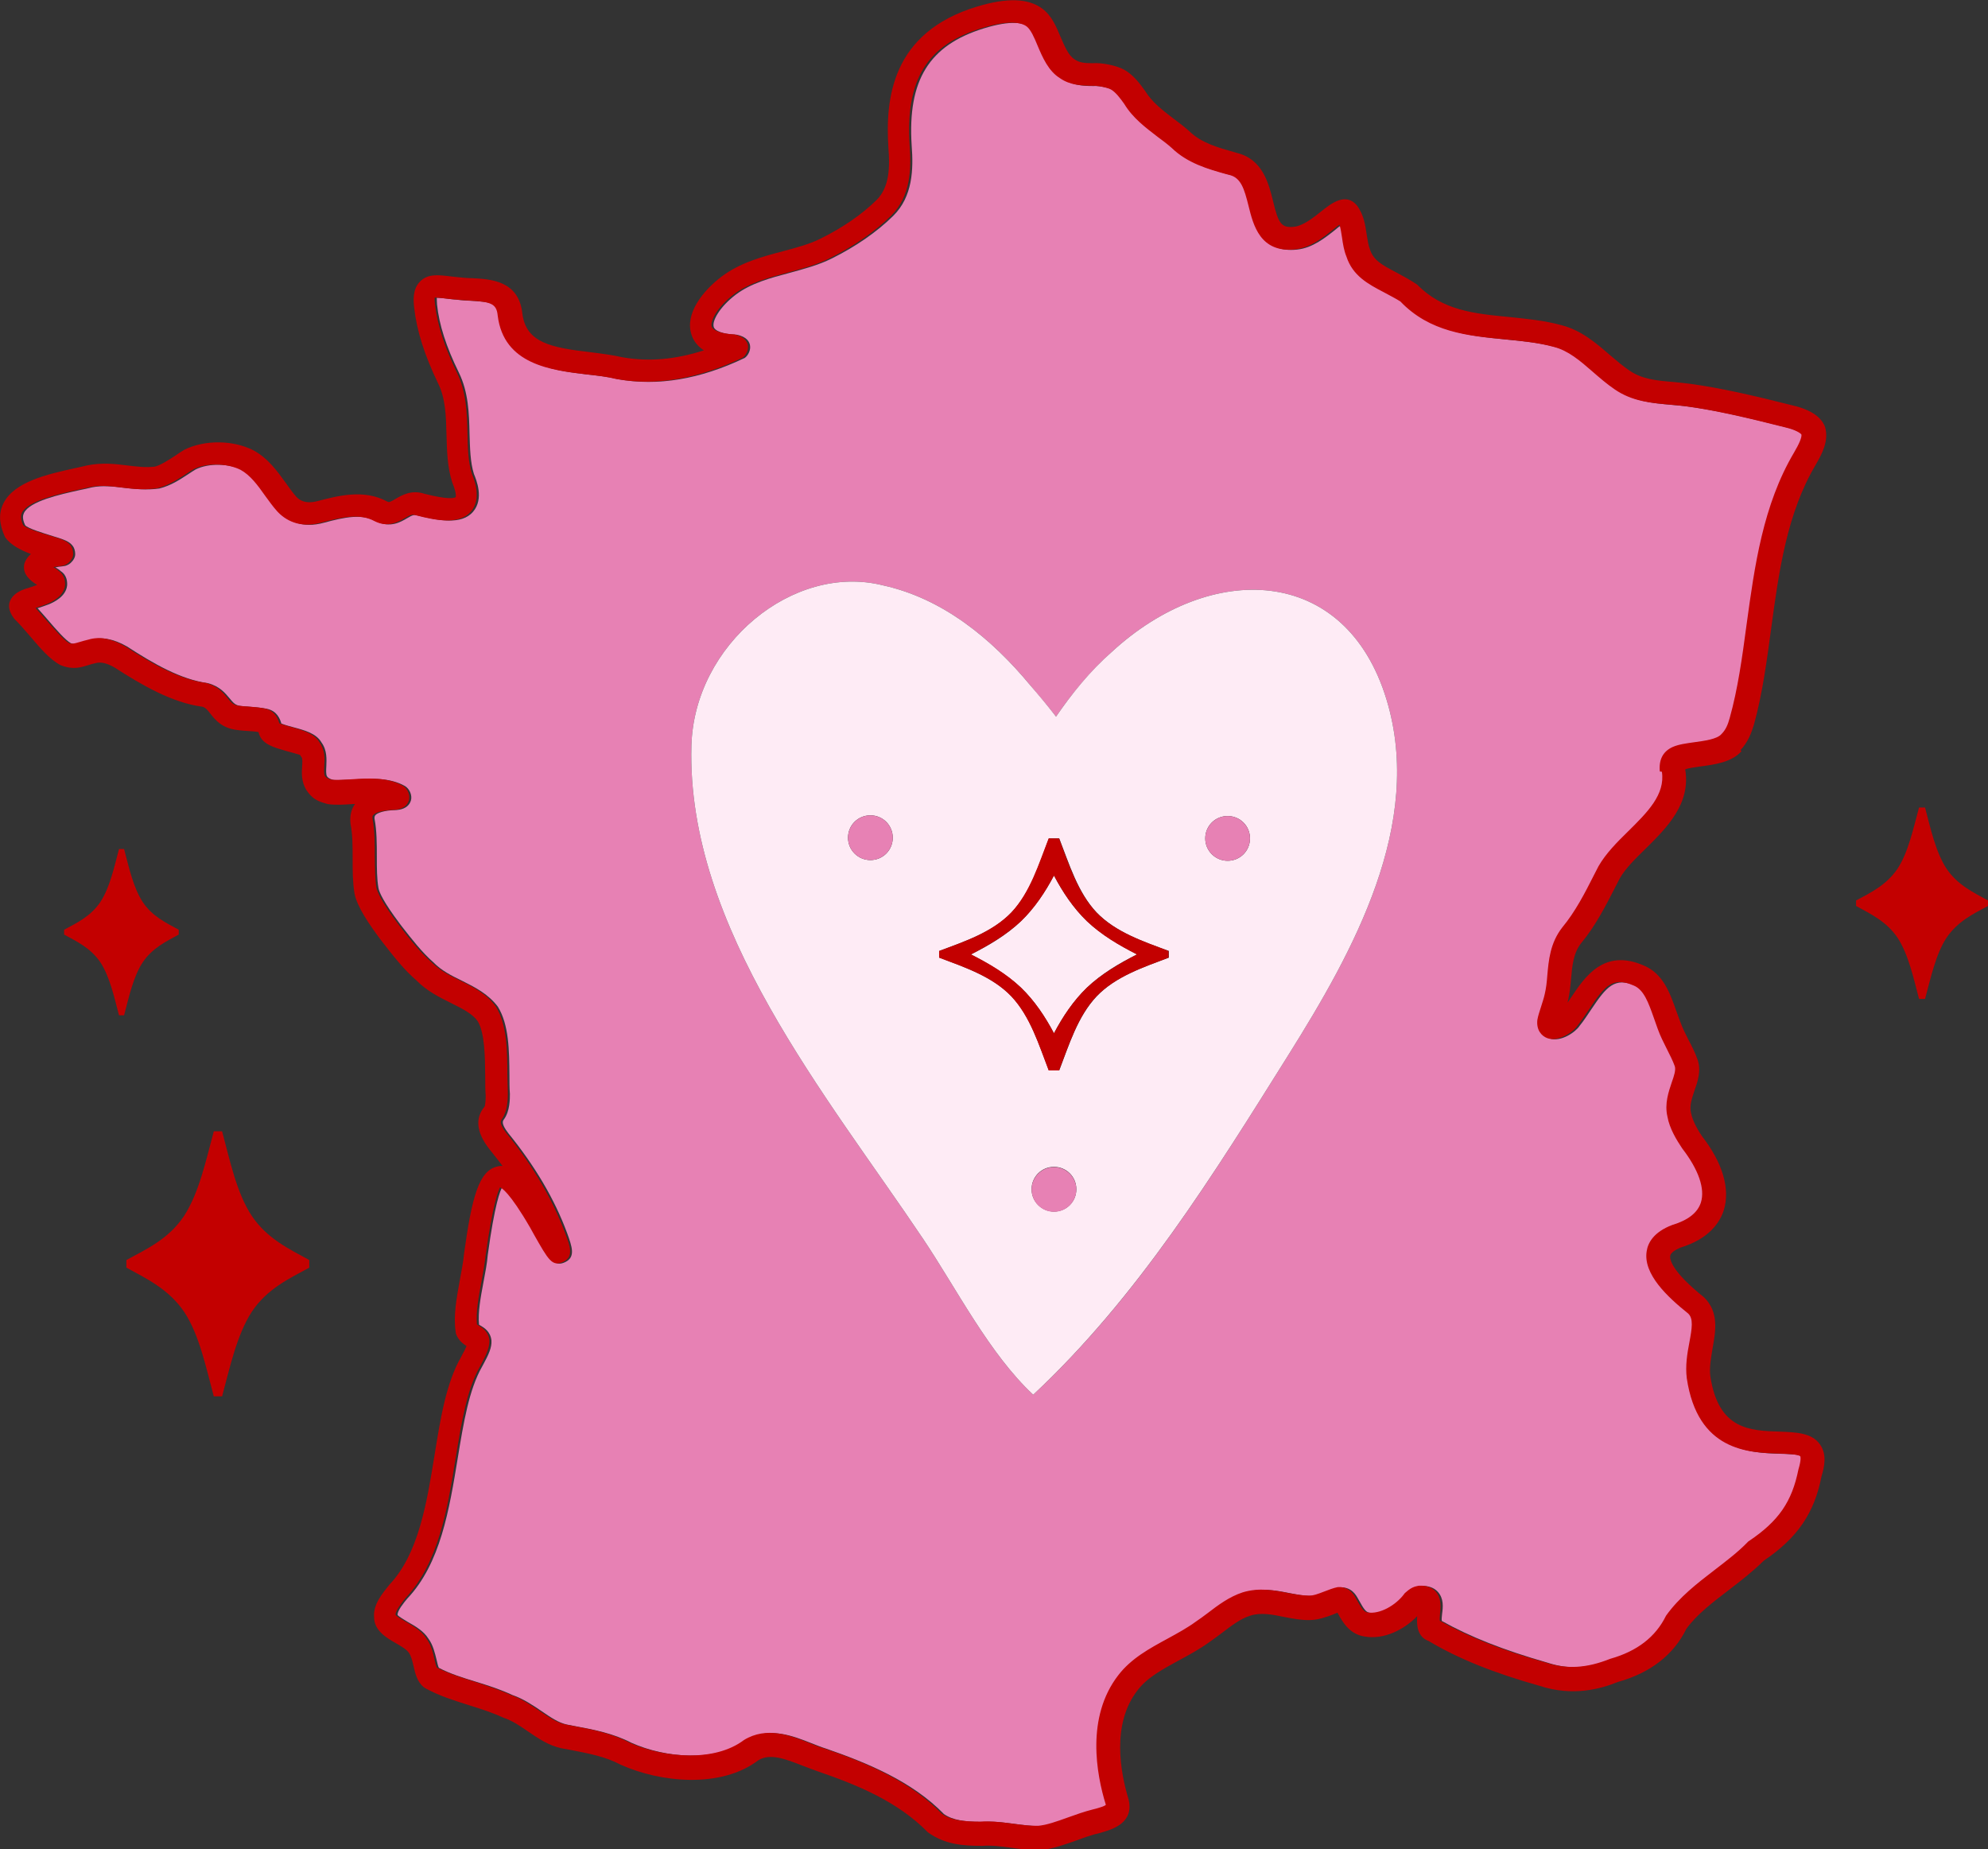 <?xml version="1.0" encoding="UTF-8"?>
<svg id="Livello_1" data-name="Livello 1" xmlns="http://www.w3.org/2000/svg" viewBox="0 0 86.2 80.17">
  <rect x="0" y="0" width="86.2" height="80.17" fill="#333333" stroke="none"/>
  <path d="M74.73,31.84c.18-.19.27-.41.36-.7.35-1.25.53-2.61.73-4.04.35-2.55.7-5.19,2.06-7.47.24-.4.34-.66.32-.78-.04-.05-.24-.19-.66-.3-1.7-.43-3.1-.76-4.39-.93-.24-.03-.47-.05-.7-.07-.79-.07-1.6-.14-2.35-.66-.34-.23-.66-.5-.96-.77-.54-.47-1.05-.91-1.68-1.07-.69-.19-1.43-.26-2.15-.33-1.59-.16-3.23-.32-4.5-1.64-.19-.12-.46-.26-.72-.4-.67-.35-1.35-.7-1.62-1.55-.1-.24-.14-.54-.19-.82-.03-.2-.06-.4-.11-.56-.09.06-.19.14-.27.21-.44.35-.99.79-1.65.86-1.51.17-1.81-1.05-2.02-1.87-.19-.76-.33-1.24-.85-1.36l-.12-.03c-.79-.22-1.68-.47-2.37-1.14-.18-.16-.39-.32-.61-.48-.53-.4-1.07-.81-1.44-1.42-.18-.24-.37-.5-.58-.63-.14-.07-.58-.18-.85-.16-.4,0-.92-.02-1.36-.33-.5-.3-.75-.89-.97-1.41-.14-.34-.29-.69-.47-.83-.22-.17-.75-.3-1.95.07-2.37.73-3.31,2.24-3.13,5.07.08,1.04.05,2.22-.8,3.06-.71.7-1.64,1.34-2.67,1.85-.56.28-1.2.45-1.82.62-.83.22-1.68.45-2.33.94-.7.53-1.05,1.15-.96,1.41.04.14.33.31.99.33.46.09.56.33.58.46.04.19-.07.44-.23.55-1.95.93-3.77,1.23-5.49.92-.4-.1-.84-.15-1.3-.2-1.5-.18-3.56-.42-3.83-2.55-.05-.52-.3-.6-1.26-.65-.21-.01-.42-.02-.62-.05-.13,0-.26-.03-.39-.04-.15-.02-.35-.04-.46-.04,0,.05,0,.14.01.29.09.88.4,1.84.95,2.96.41.84.44,1.75.46,2.64.02.64.03,1.24.19,1.75.1.24.45,1.08-.04,1.64-.5.58-1.5.38-2.39.16-.16-.05-.23-.02-.47.12-.27.16-.73.43-1.31.14-.64-.35-1.38-.19-2.28.05-.99.28-1.61-.11-1.95-.48-.18-.21-.35-.44-.52-.67-.33-.46-.65-.9-1.07-1.13-.58-.29-1.46-.31-2.03-.03-.09.05-.21.13-.33.21-.37.24-.74.49-1.25.62-.57.08-1.05.02-1.52-.03-.49-.06-.95-.11-1.4-.02-.16.04-.34.08-.54.12-.86.19-2.16.48-2.41.99-.04.09-.09.23.05.53.11.14.81.35,1.19.47.49.15.76.23.91.48.06.11.09.28.06.4-.03.13-.15.28-.27.35-.05.03-.12.06-.18.07l-.14.02c-.06,0-.16.02-.26.04.09.05.17.1.23.16.29.18.29.5.28.63-.05.47-.57.72-.79.81-.16.06-.33.12-.49.17.14.15.29.33.45.51.34.4.77.89,1,1.01.15.05.21.03.48-.05.11-.03.23-.07.37-.1.46-.14.99-.05,1.58.29,1.14.74,2.33,1.43,3.51,1.59.52.14.75.44.93.65.18.22.26.31.5.34.12.01.24.02.36.03.26.02.52.04.76.09.45.09.58.46.63.64.12.05.36.12.52.16.49.13,1,.27,1.22.66.25.34.22.74.21,1.03-.01.18-.02.35.03.44q.07.1.26.15c.17.03.5,0,.85-.01.75-.05,1.61-.1,2.27.28.2.12.32.4.26.62-.11.37-.5.41-.62.42-.56.01-.85.13-.93.23-.01.02-.04.05-.03.15.1.51.1,1.09.1,1.66,0,.48,0,.93.07,1.34.03.18.22.61.92,1.54l.09.12c.43.55.87,1.12,1.37,1.56.36.37.79.58,1.24.8.56.28,1.14.57,1.56,1.13.48.78.49,1.89.5,2.97,0,.28,0,.56.02.81,0,.22,0,.74-.25,1.09-.06.08-.15.18.18.61,1.14,1.4,2.01,2.86,2.55,4.33.21.58.38,1.04-.08,1.26-.47.22-.64-.08-1.27-1.19l-.16-.29c-.9-1.57-1.25-1.73-1.31-1.75-.07.1-.32.7-.62,2.92-.03.37-.11.78-.19,1.2-.12.64-.24,1.29-.19,1.82.02.01.04.03.06.04.14.08.44.25.48.65.02.31-.13.62-.34,1.01l-.07.13c-.56.98-.8,2.42-1.05,3.95-.37,2.25-.75,4.58-2.19,6.1-.14.17-.44.53-.42.71.04.06.29.21.44.3.32.18.69.39.9.73.2.27.28.63.35.91.03.12.06.28.1.35.49.26,1.04.43,1.63.61.52.16,1.05.33,1.56.57.47.16.9.45,1.28.71.38.26.72.49,1.08.57l.36.07c.81.15,1.65.31,2.44.72,1.49.67,3.69.85,4.97-.11.98-.6,2.01-.2,2.84.13.21.08.42.17.62.23,1.76.61,3.73,1.41,5.12,2.84.39.27.9.34,1.67.34.1,0,.19-.01.29-.01.37,0,.75.05,1.12.1.39.05.76.1,1.1.09.36-.03.81-.19,1.28-.36.36-.13.73-.26,1.09-.35l.12-.03c.13-.04.38-.11.44-.17-.41-1.33-.87-3.8.54-5.62.55-.73,1.35-1.16,2.13-1.58.44-.24.86-.46,1.23-.74.18-.12.34-.24.5-.36.47-.35.95-.72,1.53-.91.72-.22,1.39-.09,1.99.03.32.06.62.12.88.11.18.01.42-.08.65-.17.2-.08.41-.16.61-.2.5-.02.69.32.79.5l.08.14c.14.25.25.44.41.46.55.09,1.23-.32,1.58-.78.02-.03.04-.05.07-.08.18-.15.26-.21.41-.26.04-.01.14-.04.19-.04.31-.01.54.07.71.25.27.29.23.67.19.96-.01.1-.03.26-.01.31,1.21.68,2.67,1.26,4.59,1.81.91.3,1.76.25,2.8-.16,1.17-.33,1.97-.95,2.42-1.87.58-.81,1.35-1.4,2.09-1.97.52-.4,1.02-.78,1.43-1.2.02-.02.05-.05.08-.07,1.28-.86,1.86-1.7,2.14-3.1.14-.45.09-.56.08-.57-.09-.1-.63-.11-.95-.12-1.31-.04-3.5-.11-3.97-3.26-.07-.55.02-1.08.11-1.55.12-.64.18-1.04-.05-1.26-.9-.72-1.95-1.71-1.8-2.7.06-.35.29-.83,1.11-1.14.7-.22,1.1-.54,1.24-.97.19-.59-.1-1.43-.81-2.35-.24-.36-.55-.87-.64-1.38-.14-.55.04-1.07.19-1.49.1-.29.19-.53.13-.69-.09-.25-.21-.49-.34-.74-.14-.28-.29-.57-.4-.88-.06-.15-.12-.31-.17-.48-.23-.65-.42-1.22-.87-1.4-.92-.4-1.28.05-1.93,1.02-.17.25-.33.5-.51.72-.16.25-.8.72-1.31.54-.24-.09-.48-.34-.43-.79.03-.17.09-.36.16-.57.06-.17.12-.36.16-.55.06-.26.08-.52.11-.79.06-.67.13-1.42.65-2.1.57-.69.97-1.47,1.39-2.3l.18-.35c.32-.57.82-1.05,1.29-1.52.83-.82,1.61-1.59,1.46-2.58-.05-.52.14-.87.55-1.06.27-.12.6-.16.95-.21.44-.06.98-.13,1.17-.35ZM55.89,45.7c-3.27,5.22-6.55,10.54-11.09,14.77-1.9-1.77-3.32-4.59-4.77-6.75-4.15-6.19-10.27-13.49-10.05-21.39.12-4.39,4.42-7.93,8.31-6.95,2.59.57,4.7,2.3,6.39,4.34.37.44.75.88,1.11,1.35.7-1.02,1.49-1.98,2.41-2.8,4.29-3.96,10.14-3.8,11.92,2.06,1.64,5.4-1.45,10.93-4.23,15.37Z" fill="#e781b4" stroke-width="0"/>
  <path d="M75.47,32.52c.32-.34.47-.74.58-1.1.37-1.33.56-2.78.75-4.18.33-2.45.68-4.99,1.93-7.09.28-.48.57-1.03.41-1.62l-.03-.08s-.01-.02-.02-.04c-.23-.47-.84-.71-1.31-.82-1.74-.44-3.17-.77-4.5-.95-.25-.03-.5-.06-.74-.08-.72-.06-1.34-.12-1.88-.49-.3-.2-.57-.44-.87-.69-.6-.52-1.23-1.06-2.08-1.28-.76-.21-1.55-.28-2.31-.36-1.47-.14-2.86-.28-3.95-1.4-.31-.21-.63-.38-.91-.53-.63-.33-.99-.53-1.14-1-.07-.17-.1-.4-.14-.64-.06-.41-.13-.88-.43-1.27-.49-.58-1.14-.06-1.56.28-.34.27-.76.6-1.14.65-.58.07-.7-.15-.93-1.11-.19-.77-.45-1.82-1.57-2.09l-.1-.03c-.71-.2-1.44-.4-1.96-.91-.21-.19-.45-.37-.69-.55-.47-.36-.92-.7-1.23-1.2-.23-.32-.5-.69-.91-.92-.35-.19-.99-.31-1.37-.28-.32,0-.58-.02-.78-.17-.26-.16-.43-.57-.6-.96-.19-.46-.39-.93-.79-1.23-.61-.46-1.54-.49-2.85-.09-3.71,1.13-3.96,4.02-3.83,6.1.07.86.05,1.72-.51,2.28-.64.63-1.47,1.2-2.42,1.67-.47.24-1.03.39-1.63.55-.92.24-1.87.5-2.67,1.1-.82.62-1.6,1.61-1.31,2.51.07.23.23.49.54.69-1.24.4-2.4.5-3.53.3-.43-.1-.92-.16-1.39-.22-1.73-.2-2.79-.42-2.95-1.67-.15-1.44-1.38-1.5-2.2-1.54-.19,0-.37-.02-.57-.04-.13-.01-.26-.03-.37-.04-.5-.06-.97-.12-1.3.23-.32.32-.29.81-.25,1.14.11.99.45,2.06,1.04,3.28.32.65.34,1.41.36,2.22.02.68.03,1.38.25,2.07.2.48.15.63.15.63-.06.05-.32.12-1.35-.14-.57-.19-.98.06-1.26.22-.25.15-.28.15-.35.12-1.02-.56-2.16-.25-3.01-.03-.55.15-.81-.04-.94-.18-.16-.18-.3-.38-.45-.59-.37-.51-.78-1.09-1.42-1.43-.87-.44-2.08-.46-2.97-.03-.14.08-.27.17-.4.26-.33.21-.61.4-.89.48-.39.05-.78,0-1.2-.05-.55-.07-1.11-.13-1.75,0-.16.04-.34.08-.53.12-1.17.26-2.62.58-3.09,1.52-.21.42-.2.88.07,1.47.24.34.67.56,1.12.73-.1.09-.19.19-.25.33-.02.04-.03.08-.04.12-.08.42.25.7.56.89-.16.06-.33.12-.51.17-.26.09-.57.24-.68.57-.05.15-.06.39.2.73.2.19.44.47.68.75.45.53.88,1.03,1.33,1.26.53.21.86.1,1.19,0,.09-.03.19-.06.33-.09.22-.06.48,0,.8.18,1.21.78,2.52,1.54,3.82,1.71.14.04.21.12.35.3.21.27.5.63,1.16.71.13.02.27.03.42.04.17.01.34.02.51.05,0,.03.03.1.03.11.16.43.65.56,1.17.71.21.06.55.15.6.17.02.04.04.07.07.11.04.05.03.24.02.39-.02.28-.04.64.18,1.02.28.41.5.49.92.61.32.05.7.03,1.11,0,.03,0,.06,0,.08,0-.17.24-.23.53-.19.87.09.45.09.97.09,1.51,0,.49,0,1,.08,1.49.11.59.65,1.36,1.11,1.98l.1.13c.46.59.93,1.2,1.48,1.67.45.46,1,.73,1.48.97.5.25.93.46,1.17.79.31.51.32,1.52.33,2.42,0,.29,0,.58.02.84,0,.26-.04.45-.05.45-.42.5-.35,1.12.2,1.83.2.25.39.49.58.74-.07,0-.13,0-.2.02-.83.16-1.13,1.34-1.47,3.79-.03.36-.11.74-.18,1.13-.14.77-.29,1.56-.18,2.27,0,.05.02.09.04.14.11.23.27.36.43.46-.05.12-.13.28-.18.36l-.06.12c-.64,1.11-.89,2.64-1.15,4.26-.34,2.1-.7,4.28-1.95,5.6-.3.37-.72.87-.67,1.41,0,.58.52.89.94,1.13.21.12.47.27.57.42.1.14.15.36.2.57.07.31.15.67.43.91.03.02.06.04.09.06.6.33,1.25.53,1.88.73.51.16.99.31,1.49.54.39.13.73.36,1.09.61.43.29.87.6,1.44.72l.38.07c.77.15,1.5.28,2.18.64,1.73.78,4.35,1.04,5.97-.19.51-.32,1.19-.05,1.91.23.24.09.47.18.67.25,1.72.59,3.47,1.31,4.77,2.64.74.54,1.55.59,2.36.59.39-.03.8.02,1.24.08.37.05.74.1,1.14.1.05,0,.1,0,.15,0,.52-.04,1.05-.24,1.57-.42.32-.12.65-.24,1.01-.32l.13-.04c.37-.11,1.37-.39,1.1-1.43-.34-1.13-.75-3.24.39-4.71.42-.56,1.1-.92,1.81-1.31.45-.24.92-.5,1.33-.8.17-.12.35-.25.52-.38.42-.32.81-.62,1.23-.75.46-.15.96-.05,1.49.06.36.07.74.14,1.08.13.37,0,.72-.13,1.02-.24.07-.03.13-.05.19-.08l.04.07c.18.32.48.86,1.12.96.87.16,1.75-.31,2.3-.88-.03.36-.01.9.5,1.08,1.27.76,2.81,1.38,4.8,1.94,1.46.48,2.67.13,3.41-.17,1.41-.39,2.42-1.19,2.96-2.3.45-.62,1.13-1.14,1.85-1.69.52-.4,1.05-.81,1.5-1.26,1.47-.99,2.2-2.07,2.51-3.66.12-.39.25-.95-.07-1.39-.35-.5-1.03-.52-1.74-.55-1.31-.04-2.66-.09-3.01-2.4-.05-.38.03-.81.1-1.23.13-.73.28-1.55-.37-2.19-1.45-1.16-1.49-1.67-1.47-1.8.03-.17.31-.3.45-.36,1.24-.38,1.7-1.09,1.87-1.61.29-.93-.04-2.06-.95-3.23-.1-.15-.4-.61-.47-1.01-.07-.3.04-.62.15-.95.14-.4.3-.85.14-1.34-.11-.31-.25-.59-.4-.87-.12-.24-.25-.49-.35-.77-.06-.15-.11-.31-.17-.46-.27-.77-.57-1.64-1.42-1.99-1.72-.75-2.55.49-3.15,1.39-.05.07-.1.15-.15.22,0-.03.01-.06.02-.09.07-.3.1-.61.13-.93.05-.58.1-1.13.44-1.56.63-.76,1.07-1.63,1.5-2.47l.17-.33c.24-.43.67-.85,1.12-1.29.92-.91,1.97-1.95,1.72-3.44.13-.06.4-.09.66-.13.61-.08,1.36-.18,1.78-.66ZM72.06,33.46c.15.99-.63,1.76-1.46,2.58-.48.47-.97.96-1.29,1.52l-.18.35c-.42.83-.82,1.61-1.39,2.3-.53.68-.59,1.43-.65,2.1-.02.27-.05.54-.11.79-.04.19-.11.38-.16.55-.07.21-.13.4-.16.57-.05.45.19.7.43.79.5.18,1.15-.29,1.31-.54.18-.23.35-.48.51-.72.65-.98,1-1.43,1.93-1.02.44.18.64.75.87,1.4.06.17.12.33.17.48.11.31.26.6.4.88.12.24.25.49.34.74.05.16-.03.41-.13.69-.14.42-.32.93-.19,1.49.09.52.4,1.02.64,1.38.71.92,1,1.75.81,2.35-.14.43-.54.76-1.24.97-.82.31-1.06.79-1.11,1.14-.16.99.9,1.98,1.8,2.7.23.22.17.62.05,1.26-.09.47-.18,1-.11,1.55.47,3.15,2.66,3.22,3.97,3.26.32.01.87.03.95.12,0,0,.06.11-.08.57-.28,1.4-.86,2.24-2.14,3.1-.03.02-.06.04-.08.07-.41.42-.91.8-1.43,1.2-.74.57-1.51,1.16-2.09,1.97-.45.92-1.25,1.54-2.42,1.87-1.03.41-1.89.46-2.8.16-1.93-.54-3.38-1.13-4.59-1.81-.01-.05,0-.21.01-.31.03-.28.07-.67-.19-.96-.17-.18-.4-.26-.71-.25-.04,0-.14.03-.19.04-.14.05-.23.1-.41.26-.03.02-.05.05-.07.08-.35.46-1.03.87-1.58.78-.16-.03-.27-.21-.41-.46l-.08-.14c-.1-.18-.29-.52-.79-.5-.2.04-.4.12-.61.2-.23.09-.47.18-.65.17-.26,0-.56-.05-.88-.11-.6-.12-1.27-.25-1.99-.03-.58.19-1.06.55-1.53.91-.16.12-.32.24-.5.36-.37.27-.79.5-1.23.74-.77.42-1.57.85-2.13,1.58-1.41,1.82-.95,4.3-.54,5.62-.05.06-.3.13-.44.17l-.12.03c-.36.09-.73.22-1.09.35-.47.17-.92.33-1.28.36-.35.01-.71-.04-1.1-.09-.37-.05-.76-.1-1.12-.1-.1,0-.19,0-.29.01-.77,0-1.28-.07-1.67-.34-1.38-1.43-3.35-2.24-5.12-2.84-.2-.06-.4-.14-.62-.23-.83-.33-1.86-.73-2.84-.13-1.28.97-3.48.78-4.97.11-.79-.41-1.63-.57-2.44-.72l-.36-.07c-.36-.08-.69-.31-1.08-.57-.38-.26-.81-.55-1.28-.71-.51-.23-1.04-.4-1.56-.57-.58-.18-1.14-.36-1.63-.61-.04-.07-.07-.24-.1-.35-.06-.28-.15-.64-.35-.91-.21-.33-.57-.54-.9-.73-.15-.09-.41-.23-.44-.3-.01-.18.29-.54.42-.71,1.44-1.52,1.83-3.85,2.19-6.1.25-1.52.48-2.96,1.05-3.95l.07-.13c.21-.4.35-.7.34-1.01-.04-.4-.34-.56-.48-.65-.02-.01-.04-.02-.06-.04-.05-.52.07-1.18.19-1.82.08-.42.15-.83.19-1.2.31-2.22.56-2.82.62-2.92.06.02.4.18,1.31,1.75l.16.29c.63,1.11.79,1.41,1.27,1.19.47-.22.3-.68.08-1.26-.55-1.47-1.41-2.93-2.55-4.33-.33-.43-.24-.53-.18-.61.24-.35.25-.87.25-1.09-.01-.26-.01-.53-.02-.81,0-1.08-.02-2.19-.5-2.97-.41-.56-.99-.85-1.56-1.13-.45-.22-.87-.43-1.24-.8-.5-.44-.95-1.01-1.37-1.56l-.09-.12c-.7-.93-.88-1.36-.92-1.54-.06-.41-.06-.86-.07-1.34,0-.56,0-1.15-.1-1.66-.01-.1.01-.13.03-.15.08-.1.37-.21.93-.23.13-.01.52-.05.62-.42.06-.22-.06-.51-.26-.62-.66-.38-1.51-.33-2.27-.28-.35.02-.68.04-.85.01q-.2-.06-.26-.15c-.05-.09-.04-.26-.03-.44.02-.29.04-.69-.21-1.03-.22-.38-.73-.52-1.22-.66-.16-.04-.4-.11-.52-.16-.05-.18-.18-.55-.63-.64-.24-.05-.5-.07-.76-.09-.12,0-.25-.02-.36-.03-.24-.03-.32-.12-.5-.34-.17-.21-.41-.51-.93-.65-1.18-.16-2.37-.85-3.51-1.59-.59-.34-1.12-.43-1.58-.29-.14.03-.26.07-.37.1-.27.08-.33.1-.48.05-.23-.13-.65-.62-1-1.01-.16-.18-.31-.36-.45-.51.16-.05.33-.11.49-.17.22-.09.73-.33.79-.81.01-.13,0-.44-.28-.63-.06-.06-.13-.11-.23-.16.1-.02.2-.04.26-.04l.14-.02c.06-.01.13-.04.18-.07.12-.07.24-.22.27-.35.03-.12,0-.29-.06-.4-.14-.25-.42-.33-.91-.48-.38-.11-1.08-.32-1.19-.47-.13-.29-.09-.44-.05-.53.26-.51,1.55-.8,2.41-.99.19-.04.38-.08.54-.12.46-.1.92-.04,1.4.02.46.06.94.11,1.52.03.5-.13.88-.38,1.25-.62.12-.08.24-.16.33-.21.57-.28,1.45-.26,2.03.03.42.23.74.66,1.07,1.13.17.23.33.46.52.67.34.37.96.76,1.95.48.9-.24,1.64-.4,2.28-.05.58.29,1.04.02,1.31-.14.24-.14.31-.17.47-.12.89.23,1.88.42,2.39-.16.48-.56.14-1.4.04-1.64-.16-.51-.18-1.11-.19-1.75-.02-.88-.05-1.8-.46-2.64-.54-1.11-.85-2.08-.95-2.96-.02-.15-.02-.24-.01-.29.11,0,.31.02.46.04.13.02.27.03.39.04.2.02.41.04.62.05.96.05,1.21.13,1.26.65.26,2.13,2.32,2.37,3.83,2.55.46.05.9.1,1.3.2,1.71.31,3.53.01,5.49-.92.16-.12.27-.36.23-.55-.03-.13-.13-.36-.58-.46-.66-.03-.94-.2-.99-.33-.08-.26.26-.88.96-1.41.65-.49,1.5-.72,2.33-.94.62-.17,1.27-.34,1.82-.62,1.03-.51,1.96-1.15,2.67-1.85.85-.85.88-2.03.8-3.06-.18-2.83.75-4.35,3.13-5.07,1.2-.37,1.73-.24,1.95-.07.18.14.33.49.47.83.22.52.47,1.1.97,1.41.44.31.96.32,1.36.33.27-.02.71.08.85.16.21.12.41.39.58.63.37.61.92,1.02,1.44,1.42.22.16.43.32.61.48.69.67,1.58.92,2.37,1.14l.12.03c.52.12.66.6.85,1.36.2.81.5,2.04,2.02,1.87.67-.07,1.21-.51,1.65-.86.08-.07.18-.14.27-.21.05.16.08.36.11.56.04.29.09.58.19.82.27.84.95,1.2,1.62,1.55.26.14.53.28.72.4,1.27,1.33,2.91,1.49,4.5,1.64.72.07,1.46.14,2.15.33.63.16,1.14.6,1.68,1.07.3.26.62.54.96.77.75.52,1.57.59,2.35.66.23.02.46.04.7.07,1.29.17,2.69.5,4.39.93.41.1.62.24.66.3.02.12-.09.39-.32.78-1.35,2.28-1.71,4.92-2.06,7.47-.19,1.43-.38,2.79-.73,4.04-.08.29-.17.51-.36.7-.19.22-.74.29-1.17.35-.35.05-.68.09-.95.21-.41.19-.6.54-.55,1.06Z" fill="#c30000" stroke-width="0"/>
  <path d="M45.7,37.96c-.38.72-.84,1.41-1.43,1.98-.63.6-1.39,1.05-2.17,1.44,0,0,0,0,0,0,0,0,0,0,0,0,.77.4,1.53.84,2.17,1.44.59.57,1.05,1.26,1.43,1.98.38-.72.84-1.41,1.43-1.98.63-.6,1.39-1.05,2.17-1.44,0,0,0,0,0,0,0,0,0,0,0,0-.77-.4-1.53-.84-2.17-1.44-.59-.57-1.05-1.26-1.43-1.98Z" fill="#feebf5" stroke-width="0"/>
  <path d="M48.2,28.27c-.93.82-1.71,1.78-2.41,2.8-.36-.47-.73-.91-1.11-1.35-1.69-2.04-3.8-3.77-6.39-4.34-3.89-.98-8.19,2.56-8.31,6.95-.22,7.9,5.9,15.2,10.05,21.39,1.45,2.16,2.87,4.98,4.77,6.75,4.54-4.24,7.82-9.55,11.09-14.77,2.78-4.44,5.87-9.97,4.23-15.37-1.78-5.86-7.63-6.02-11.92-2.06ZM37.74,37.29c-.53,0-.97-.43-.97-.97s.43-.97.97-.97.97.43.97.97-.43.97-.97.97ZM45.7,52.53c-.53,0-.97-.43-.97-.97s.43-.97.97-.97.97.43.97.97-.43.97-.97.97ZM50.68,41.33v.19c-1.11.42-2.3.81-3.13,1.68-.82.87-1.2,2.11-1.62,3.21h-.45c-.43-1.1-.8-2.34-1.62-3.21-.83-.86-2.02-1.26-3.13-1.68v-.29c1.11-.42,2.3-.81,3.13-1.67.82-.87,1.2-2.11,1.62-3.21h.45c.43,1.1.8,2.34,1.62,3.21.83.86,2.02,1.26,3.13,1.67v.1ZM53.23,37.32c-.53,0-.97-.43-.97-.97s.43-.97.97-.97.97.43.97.97-.43.97-.97.97Z" fill="#feebf5" stroke-width="0"/>
  <path d="M45.92,36.35h-.45c-.43,1.1-.8,2.34-1.62,3.21-.83.86-2.02,1.26-3.13,1.67v.29c1.11.42,2.3.81,3.13,1.68.82.87,1.2,2.11,1.62,3.21h.45c.43-1.1.8-2.34,1.62-3.21.83-.86,2.02-1.26,3.13-1.68v-.29c-1.11-.42-2.3-.81-3.13-1.67-.82-.87-1.2-2.11-1.62-3.21ZM49.3,41.38s0,0,0,0c-.77.4-1.53.84-2.17,1.44-.59.57-1.05,1.26-1.43,1.98-.38-.72-.84-1.41-1.43-1.98-.63-.6-1.39-1.05-2.17-1.44,0,0,0,0,0,0,0,0,0,0,0,0,.77-.4,1.53-.84,2.17-1.44.59-.57,1.05-1.26,1.43-1.98.38.72.84,1.41,1.43,1.98.63.6,1.39,1.05,2.17,1.44,0,0,0,0,0,0Z" fill="#c30000" stroke-width="0"/>
  <path d="M10.92,52.72c-.66-.99-.95-2.41-1.29-3.67h-.36c-.34,1.26-.64,2.67-1.29,3.67-.66.99-1.61,1.43-2.5,1.91v.33c.88.48,1.83.93,2.5,1.91.66.99.95,2.41,1.29,3.67h.36c.34-1.26.64-2.67,1.29-3.67.66-.99,1.61-1.43,2.49-1.91v-.33c-.88-.48-1.83-.93-2.49-1.91Z" fill="#c30000" stroke-width="0"/>
  <path d="M84.4,37.66c-.47-.72-.69-1.74-.93-2.65h-.26c-.25.91-.46,1.93-.93,2.65-.48.71-1.16,1.04-1.8,1.38v.24c.64.35,1.32.67,1.8,1.38.47.72.69,1.74.93,2.65h.26c.25-.91.46-1.93.93-2.65.48-.71,1.16-1.04,1.8-1.38v-.24c-.64-.35-1.32-.67-1.8-1.38Z" fill="#c30000" stroke-width="0"/>
  <path d="M5.3,44.02h.08c.21-.79.4-1.68.81-2.3.42-.62,1.01-.9,1.56-1.2v-.21c-.55-.3-1.15-.58-1.56-1.2-.41-.62-.6-1.51-.81-2.3h-.22c-.21.79-.4,1.68-.81,2.3-.42.62-1.01.9-1.57,1.2v.21c.55.3,1.15.58,1.57,1.2.41.62.6,1.51.81,2.3h.14Z" fill="#c30000" stroke-width="0"/>
  <circle cx="45.7" cy="51.57" r=".97" fill="#e781b4" stroke-width="0"/>
  <circle cx="37.74" cy="36.32" r=".97" fill="#e781b4" stroke-width="0"/>
  <circle cx="53.23" cy="36.35" r=".97" fill="#e781b4" stroke-width="0"/>
</svg>